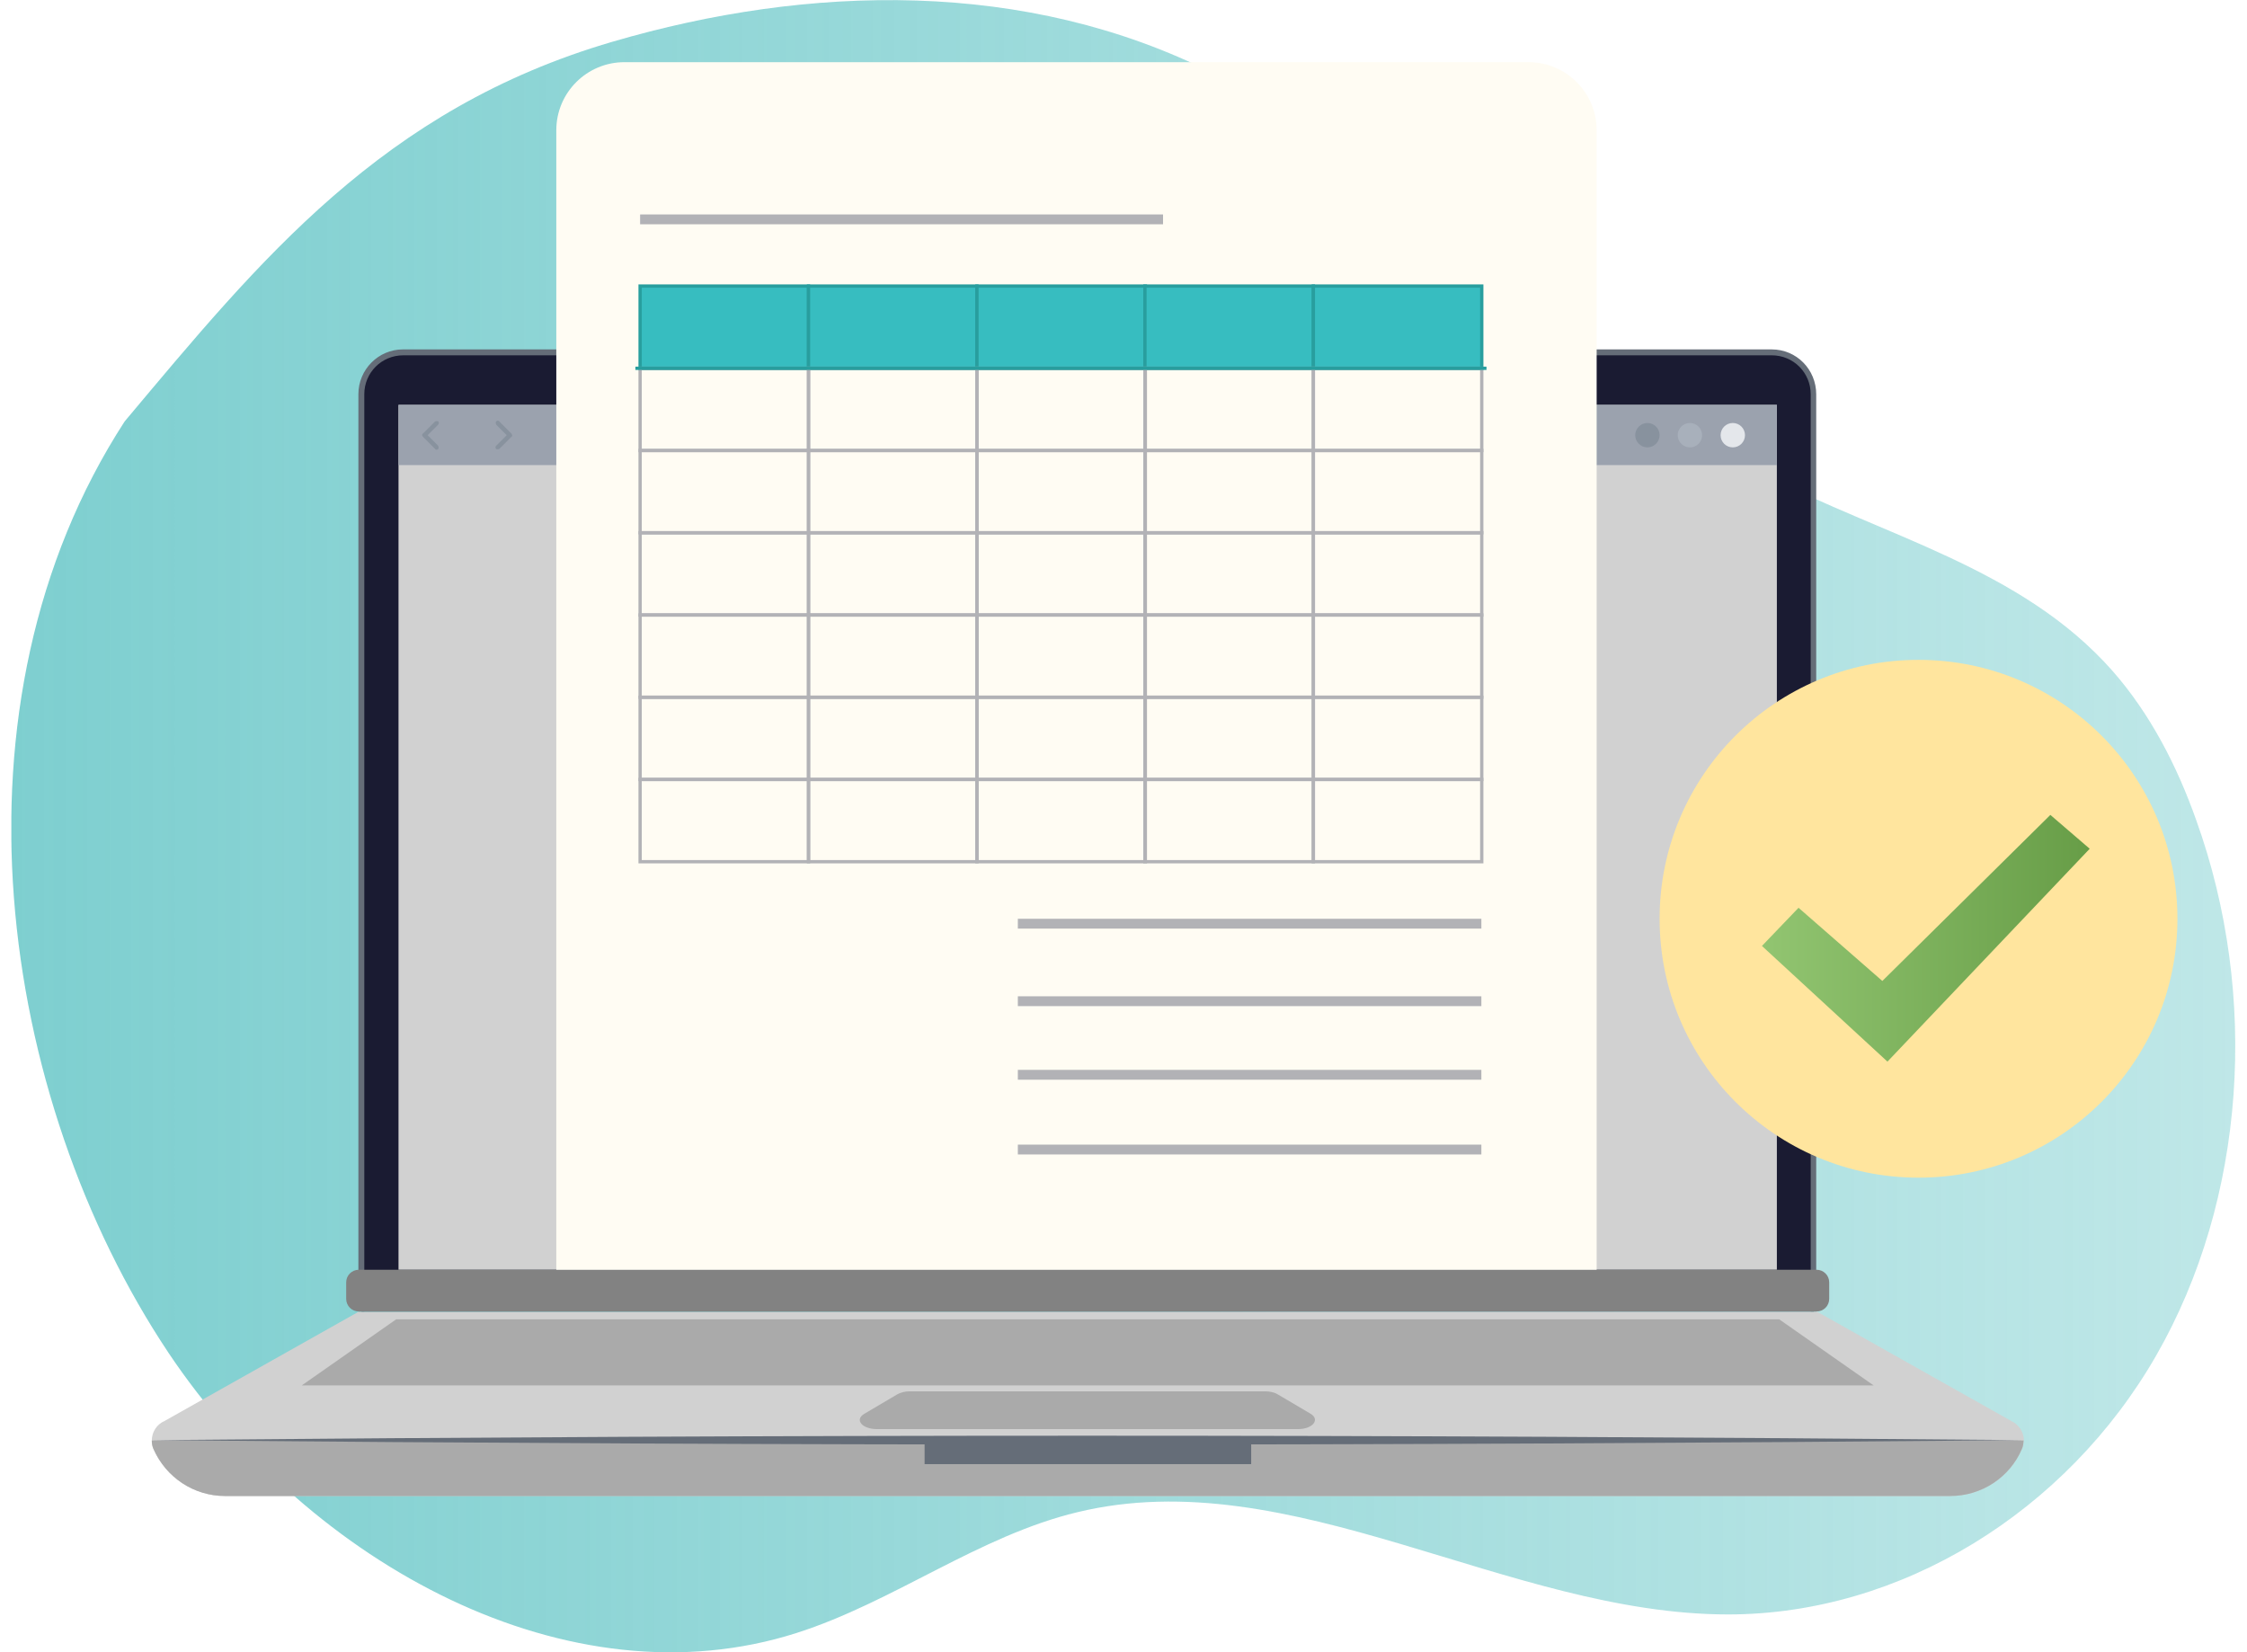 <svg width="170" height="125" viewBox="0 0 170 125" fill="none" xmlns="http://www.w3.org/2000/svg">
<g clip-path="url(#clip0_6743_7925)">
<path d="M9.431 31.883C19.702 19.648 28.93 8.246 46.345 3.156C61.2 -1.191 77.632 -1.607 91.832 5.567C106.984 13.247 118.386 28.013 133.449 35.872C142.469 40.575 152.918 42.927 159.824 50.756C162.652 53.971 164.707 57.931 166.165 62.068C170.928 75.316 169.916 90.736 163.129 102.554C156.341 114.373 143.809 122.142 130.74 122.142C114.099 122.142 97.697 110.503 81.532 114.402C74.06 116.188 67.63 121.19 60.277 123.541C43.041 129.049 23.512 118.391 12.766 102.376C-0.154 83.026 -4.441 53.257 9.431 31.883Z" fill="url(#paint0_linear_6743_7925)"/>
<path d="M153.096 108.955C153.096 109.163 153.067 109.401 152.977 109.61C152.055 111.783 149.911 113.182 147.559 113.182H17.022C14.671 113.182 12.557 111.783 11.604 109.61C11.515 109.401 11.485 109.193 11.485 108.984C11.485 108.359 11.843 107.764 12.468 107.496L27.114 99.25H137.497L152.144 107.496C152.739 107.764 153.096 108.33 153.126 108.955H153.096Z" fill="#D1D1D1"/>
<path d="M137.229 29.829V99.22H27.352V29.829C27.352 28.073 28.781 26.673 30.508 26.673H134.074C135.83 26.673 137.229 28.102 137.229 29.829Z" fill="#1A1B32"/>
<path d="M134.431 30.632H30.15V96.065H134.431V30.632Z" fill="#D1D1D1"/>
<path d="M137.438 99.22H136.992V29.829C136.992 28.191 135.682 26.882 134.044 26.882H30.508C28.871 26.882 27.561 28.191 27.561 29.829V99.22H27.114V29.829C27.114 27.953 28.633 26.435 30.478 26.435H134.044C135.92 26.435 137.408 27.953 137.408 29.829V99.22H137.438Z" fill="#656D78"/>
<path d="M91.683 109.193H72.899V109.639H91.683V109.193Z" fill="#1A1B32"/>
<path d="M137.438 96.065H27.144C26.618 96.065 26.191 96.491 26.191 97.017V98.268C26.191 98.794 26.618 99.221 27.144 99.221H137.438C137.964 99.221 138.391 98.794 138.391 98.268V97.017C138.391 96.491 137.964 96.065 137.438 96.065Z" fill="#828282"/>
<path d="M141.754 104.817H22.827L29.972 99.815H134.61L141.754 104.817Z" fill="#AAAAAA"/>
<path d="M98.203 108.121H66.35C65.219 108.121 64.623 107.407 65.397 106.96L67.868 105.501C68.106 105.352 68.463 105.263 68.821 105.263H95.732C96.089 105.263 96.446 105.352 96.684 105.501L99.155 106.96C99.9 107.407 99.304 108.121 98.203 108.121Z" fill="#AAAAAA"/>
<path d="M153.096 108.955C153.096 109.163 153.067 109.401 152.977 109.61C152.055 111.783 149.911 113.182 147.559 113.182H17.022C14.671 113.182 12.557 111.783 11.604 109.61C11.515 109.401 11.485 109.193 11.485 108.984H152.948C152.948 108.984 153.037 108.984 153.067 108.984L153.096 108.955Z" fill="#AAAAAA"/>
<path d="M11.485 108.955C60.455 108.508 104.067 108.508 153.067 108.955C104.037 109.401 60.455 109.401 11.485 108.955Z" fill="#656D78"/>
<path d="M94.66 109.193H69.952V110.771H94.66V109.193Z" fill="#656D78"/>
<path d="M73.137 28.608C73.137 29.114 72.72 29.502 72.244 29.502C71.767 29.502 71.351 29.085 71.351 28.608C71.351 28.132 71.767 27.715 72.244 27.715C72.72 27.715 73.137 28.132 73.137 28.608Z" fill="#50BFE7"/>
<path d="M134.431 30.632H30.15V35.187H134.431V30.632Z" fill="#9BA2AE"/>
<path d="M127.852 33.847C128.362 33.847 128.775 33.434 128.775 32.924C128.775 32.415 128.362 32.002 127.852 32.002C127.342 32.002 126.929 32.415 126.929 32.924C126.929 33.434 127.342 33.847 127.852 33.847Z" fill="#A8B0BB"/>
<path d="M125.56 32.924C125.56 33.43 125.143 33.847 124.637 33.847C124.131 33.847 123.714 33.43 123.714 32.924C123.714 32.418 124.131 32.002 124.637 32.002C125.143 32.002 125.56 32.418 125.56 32.924Z" fill="#88929E"/>
<path d="M131.097 33.847C131.607 33.847 132.02 33.434 132.02 32.924C132.02 32.415 131.607 32.002 131.097 32.002C130.587 32.002 130.174 32.415 130.174 32.924C130.174 33.434 130.587 33.847 131.097 33.847Z" fill="#E4E7EB"/>
<path d="M116.689 32.925C116.689 33.252 116.54 33.58 116.332 33.788C116.093 34.026 115.796 34.145 115.468 34.145H54.561C53.876 34.145 53.31 33.58 53.31 32.895C53.31 32.567 53.459 32.24 53.668 32.032C53.906 31.793 54.204 31.674 54.531 31.674H115.438C116.123 31.674 116.689 32.24 116.689 32.925Z" fill="#E4E7EB"/>
<path d="M52.358 32.925C52.358 33.252 52.209 33.58 52.001 33.788C51.763 34.026 51.465 34.145 51.138 34.145H47.863C47.178 34.145 46.613 33.58 46.613 32.895C46.613 32.567 46.762 32.24 46.97 32.032C47.208 31.793 47.506 31.674 47.833 31.674H51.108C51.793 31.674 52.358 32.24 52.358 32.925Z" fill="#A8B0BB"/>
<path d="M33.038 34.026C33.038 34.026 32.949 34.026 32.919 33.966L31.996 33.043C31.996 33.043 31.936 32.954 31.936 32.924C31.936 32.895 31.936 32.835 31.996 32.805L32.919 31.882C32.919 31.882 33.097 31.823 33.157 31.882C33.217 31.942 33.217 32.061 33.157 32.121L32.353 32.924L33.157 33.728C33.157 33.728 33.217 33.907 33.157 33.966C33.127 33.996 33.068 34.026 33.038 34.026Z" fill="#88929E"/>
<path d="M37.652 31.823C37.652 31.823 37.741 31.823 37.771 31.883L38.694 32.806C38.694 32.806 38.754 32.895 38.754 32.925C38.754 32.955 38.754 33.014 38.694 33.044L37.771 33.967C37.771 33.967 37.593 34.026 37.533 33.967C37.473 33.907 37.473 33.788 37.533 33.728L38.337 32.925L37.533 32.121C37.533 32.121 37.473 31.942 37.533 31.883C37.563 31.853 37.622 31.823 37.652 31.823Z" fill="#88929E"/>
<path d="M47.238 4.704H115.647C118.505 4.704 120.797 7.026 120.797 9.854V96.065H42.088V9.854C42.088 6.996 44.41 4.704 47.238 4.704Z" fill="#FFFCF3"/>
<path d="M87.992 16.224H48.429V16.968H87.992V16.224Z" fill="#B2B2B6"/>
<path d="M112.075 69.511H77.007V70.255H112.075V69.511Z" fill="#B2B2B6"/>
<path d="M112.075 75.375H77.007V76.119H112.075V75.375Z" fill="#B2B2B6"/>
<path d="M112.075 80.942H77.007V81.686H112.075V80.942Z" fill="#B2B2B6"/>
<path d="M112.075 86.598H77.007V87.342H112.075V86.598Z" fill="#B2B2B6"/>
<path d="M61.17 21.642H48.429V27.864H61.17V21.642Z" fill="#37BDC0" stroke="#289E9E" stroke-width="0.25" stroke-miterlimit="10"/>
<path d="M73.911 21.642H61.169V27.864H73.911V21.642Z" fill="#37BDC0" stroke="#289E9E" stroke-width="0.25" stroke-miterlimit="10"/>
<path d="M86.652 21.642H73.911V27.864H86.652V21.642Z" fill="#37BDC0" stroke="#289E9E" stroke-width="0.25" stroke-miterlimit="10"/>
<path d="M99.363 21.642H86.622V27.864H99.363V21.642Z" fill="#37BDC0" stroke="#289E9E" stroke-width="0.25" stroke-miterlimit="10"/>
<path d="M112.104 21.642H99.363V27.864H112.104V21.642Z" fill="#37BDC0" stroke="#289E9E" stroke-width="0.25" stroke-miterlimit="10"/>
<path d="M61.17 27.864H48.429V34.086H61.17V27.864Z" stroke="#B2B2B6" stroke-width="0.25" stroke-miterlimit="10"/>
<path d="M73.911 27.864H61.169V34.086H73.911V27.864Z" stroke="#B2B2B6" stroke-width="0.25" stroke-miterlimit="10"/>
<path d="M86.652 27.864H73.911V34.086H86.652V27.864Z" stroke="#B2B2B6" stroke-width="0.25" stroke-miterlimit="10"/>
<path d="M99.363 27.864H86.622V34.086H99.363V27.864Z" stroke="#B2B2B6" stroke-width="0.25" stroke-miterlimit="10"/>
<path d="M112.104 27.864H99.363V34.086H112.104V27.864Z" stroke="#B2B2B6" stroke-width="0.25" stroke-miterlimit="10"/>
<path d="M61.17 34.085H48.429V40.307H61.17V34.085Z" stroke="#B2B2B6" stroke-width="0.25" stroke-miterlimit="10"/>
<path d="M73.911 34.085H61.169V40.307H73.911V34.085Z" stroke="#B2B2B6" stroke-width="0.25" stroke-miterlimit="10"/>
<path d="M86.652 34.085H73.911V40.307H86.652V34.085Z" stroke="#B2B2B6" stroke-width="0.25" stroke-miterlimit="10"/>
<path d="M99.363 34.085H86.622V40.307H99.363V34.085Z" stroke="#B2B2B6" stroke-width="0.25" stroke-miterlimit="10"/>
<path d="M112.104 34.085H99.363V40.307H112.104V34.085Z" stroke="#B2B2B6" stroke-width="0.25" stroke-miterlimit="10"/>
<path d="M61.17 40.307H48.429V46.529H61.17V40.307Z" stroke="#B2B2B6" stroke-width="0.25" stroke-miterlimit="10"/>
<path d="M73.911 40.307H61.169V46.529H73.911V40.307Z" stroke="#B2B2B6" stroke-width="0.25" stroke-miterlimit="10"/>
<path d="M86.652 40.307H73.911V46.529H86.652V40.307Z" stroke="#B2B2B6" stroke-width="0.25" stroke-miterlimit="10"/>
<path d="M99.363 40.307H86.622V46.529H99.363V40.307Z" stroke="#B2B2B6" stroke-width="0.25" stroke-miterlimit="10"/>
<path d="M112.104 40.307H99.363V46.529H112.104V40.307Z" stroke="#B2B2B6" stroke-width="0.25" stroke-miterlimit="10"/>
<path d="M61.17 46.529H48.429V52.751H61.17V46.529Z" stroke="#B2B2B6" stroke-width="0.25" stroke-miterlimit="10"/>
<path d="M73.911 46.529H61.169V52.751H73.911V46.529Z" stroke="#B2B2B6" stroke-width="0.25" stroke-miterlimit="10"/>
<path d="M86.652 46.529H73.911V52.751H86.652V46.529Z" stroke="#B2B2B6" stroke-width="0.25" stroke-miterlimit="10"/>
<path d="M99.363 46.529H86.622V52.751H99.363V46.529Z" stroke="#B2B2B6" stroke-width="0.25" stroke-miterlimit="10"/>
<path d="M112.104 46.529H99.363V52.751H112.104V46.529Z" stroke="#B2B2B6" stroke-width="0.25" stroke-miterlimit="10"/>
<path d="M61.17 52.751H48.429V58.972H61.17V52.751Z" stroke="#B2B2B6" stroke-width="0.25" stroke-miterlimit="10"/>
<path d="M73.911 52.751H61.169V58.972H73.911V52.751Z" stroke="#B2B2B6" stroke-width="0.25" stroke-miterlimit="10"/>
<path d="M86.652 52.751H73.911V58.972H86.652V52.751Z" stroke="#B2B2B6" stroke-width="0.25" stroke-miterlimit="10"/>
<path d="M99.363 52.751H86.622V58.972H99.363V52.751Z" stroke="#B2B2B6" stroke-width="0.25" stroke-miterlimit="10"/>
<path d="M112.104 52.751H99.363V58.972H112.104V52.751Z" stroke="#B2B2B6" stroke-width="0.25" stroke-miterlimit="10"/>
<path d="M61.17 58.972H48.429V65.194H61.17V58.972Z" stroke="#B2B2B6" stroke-width="0.25" stroke-miterlimit="10"/>
<path d="M73.911 58.972H61.169V65.194H73.911V58.972Z" stroke="#B2B2B6" stroke-width="0.25" stroke-miterlimit="10"/>
<path d="M86.652 58.972H73.911V65.194H86.652V58.972Z" stroke="#B2B2B6" stroke-width="0.25" stroke-miterlimit="10"/>
<path d="M99.363 58.972H86.622V65.194H99.363V58.972Z" stroke="#B2B2B6" stroke-width="0.25" stroke-miterlimit="10"/>
<path d="M112.104 58.972H99.363V65.194H112.104V58.972Z" stroke="#B2B2B6" stroke-width="0.25" stroke-miterlimit="10"/>
<path d="M48.071 27.864H112.462" stroke="#289E9E" stroke-width="0.25" stroke-miterlimit="10"/>
<path d="M145.148 89.098C155.966 89.098 164.736 80.329 164.736 69.51C164.736 58.692 155.966 49.922 145.148 49.922C134.33 49.922 125.56 58.692 125.56 69.51C125.56 80.329 134.33 89.098 145.148 89.098Z" fill="#FFE59E"/>
<g filter="url(#filter0_d_6743_7925)">
<path d="M157.86 63.973L142.558 80.078L133.062 71.326L135.831 68.439L142.171 73.976L154.883 61.413L157.86 63.973Z" fill="url(#paint1_linear_6743_7925)"/>
</g>
</g>
<defs>
<filter id="filter0_d_6743_7925" x="132.102" y="60.453" width="27.197" height="21.065" filterUnits="userSpaceOnUse" color-interpolation-filters="sRGB">
<feFlood flood-opacity="0" result="BackgroundImageFix"/>
<feColorMatrix in="SourceAlpha" type="matrix" values="0 0 0 0 0 0 0 0 0 0 0 0 0 0 0 0 0 0 127 0" result="hardAlpha"/>
<feOffset dx="0.24" dy="0.24"/>
<feGaussianBlur stdDeviation="0.6"/>
<feColorMatrix type="matrix" values="0 0 0 0 0 0 0 0 0 0 0 0 0 0 0 0 0 0 0.18 0"/>
<feBlend mode="normal" in2="BackgroundImageFix" result="effect1_dropShadow_6743_7925"/>
<feBlend mode="normal" in="SourceGraphic" in2="effect1_dropShadow_6743_7925" result="shape"/>
</filter>
<linearGradient id="paint0_linear_6743_7925" x1="0.858" y1="62.515" x2="169.142" y2="62.515" gradientUnits="userSpaceOnUse">
<stop stop-color="#5EC3C4" stop-opacity="0.8"/>
<stop offset="1" stop-color="#5EC3C4" stop-opacity="0.4"/>
</linearGradient>
<linearGradient id="paint1_linear_6743_7925" x1="133.062" y1="70.731" x2="157.86" y2="70.731" gradientUnits="userSpaceOnUse">
<stop stop-color="#92C571"/>
<stop offset="1" stop-color="#679D47"/>
</linearGradient>
<clipPath id="clip0_6743_7925">
<rect width="168.284" height="125" fill="white" transform="translate(0.858)"/>
</clipPath>
</defs>
</svg>

